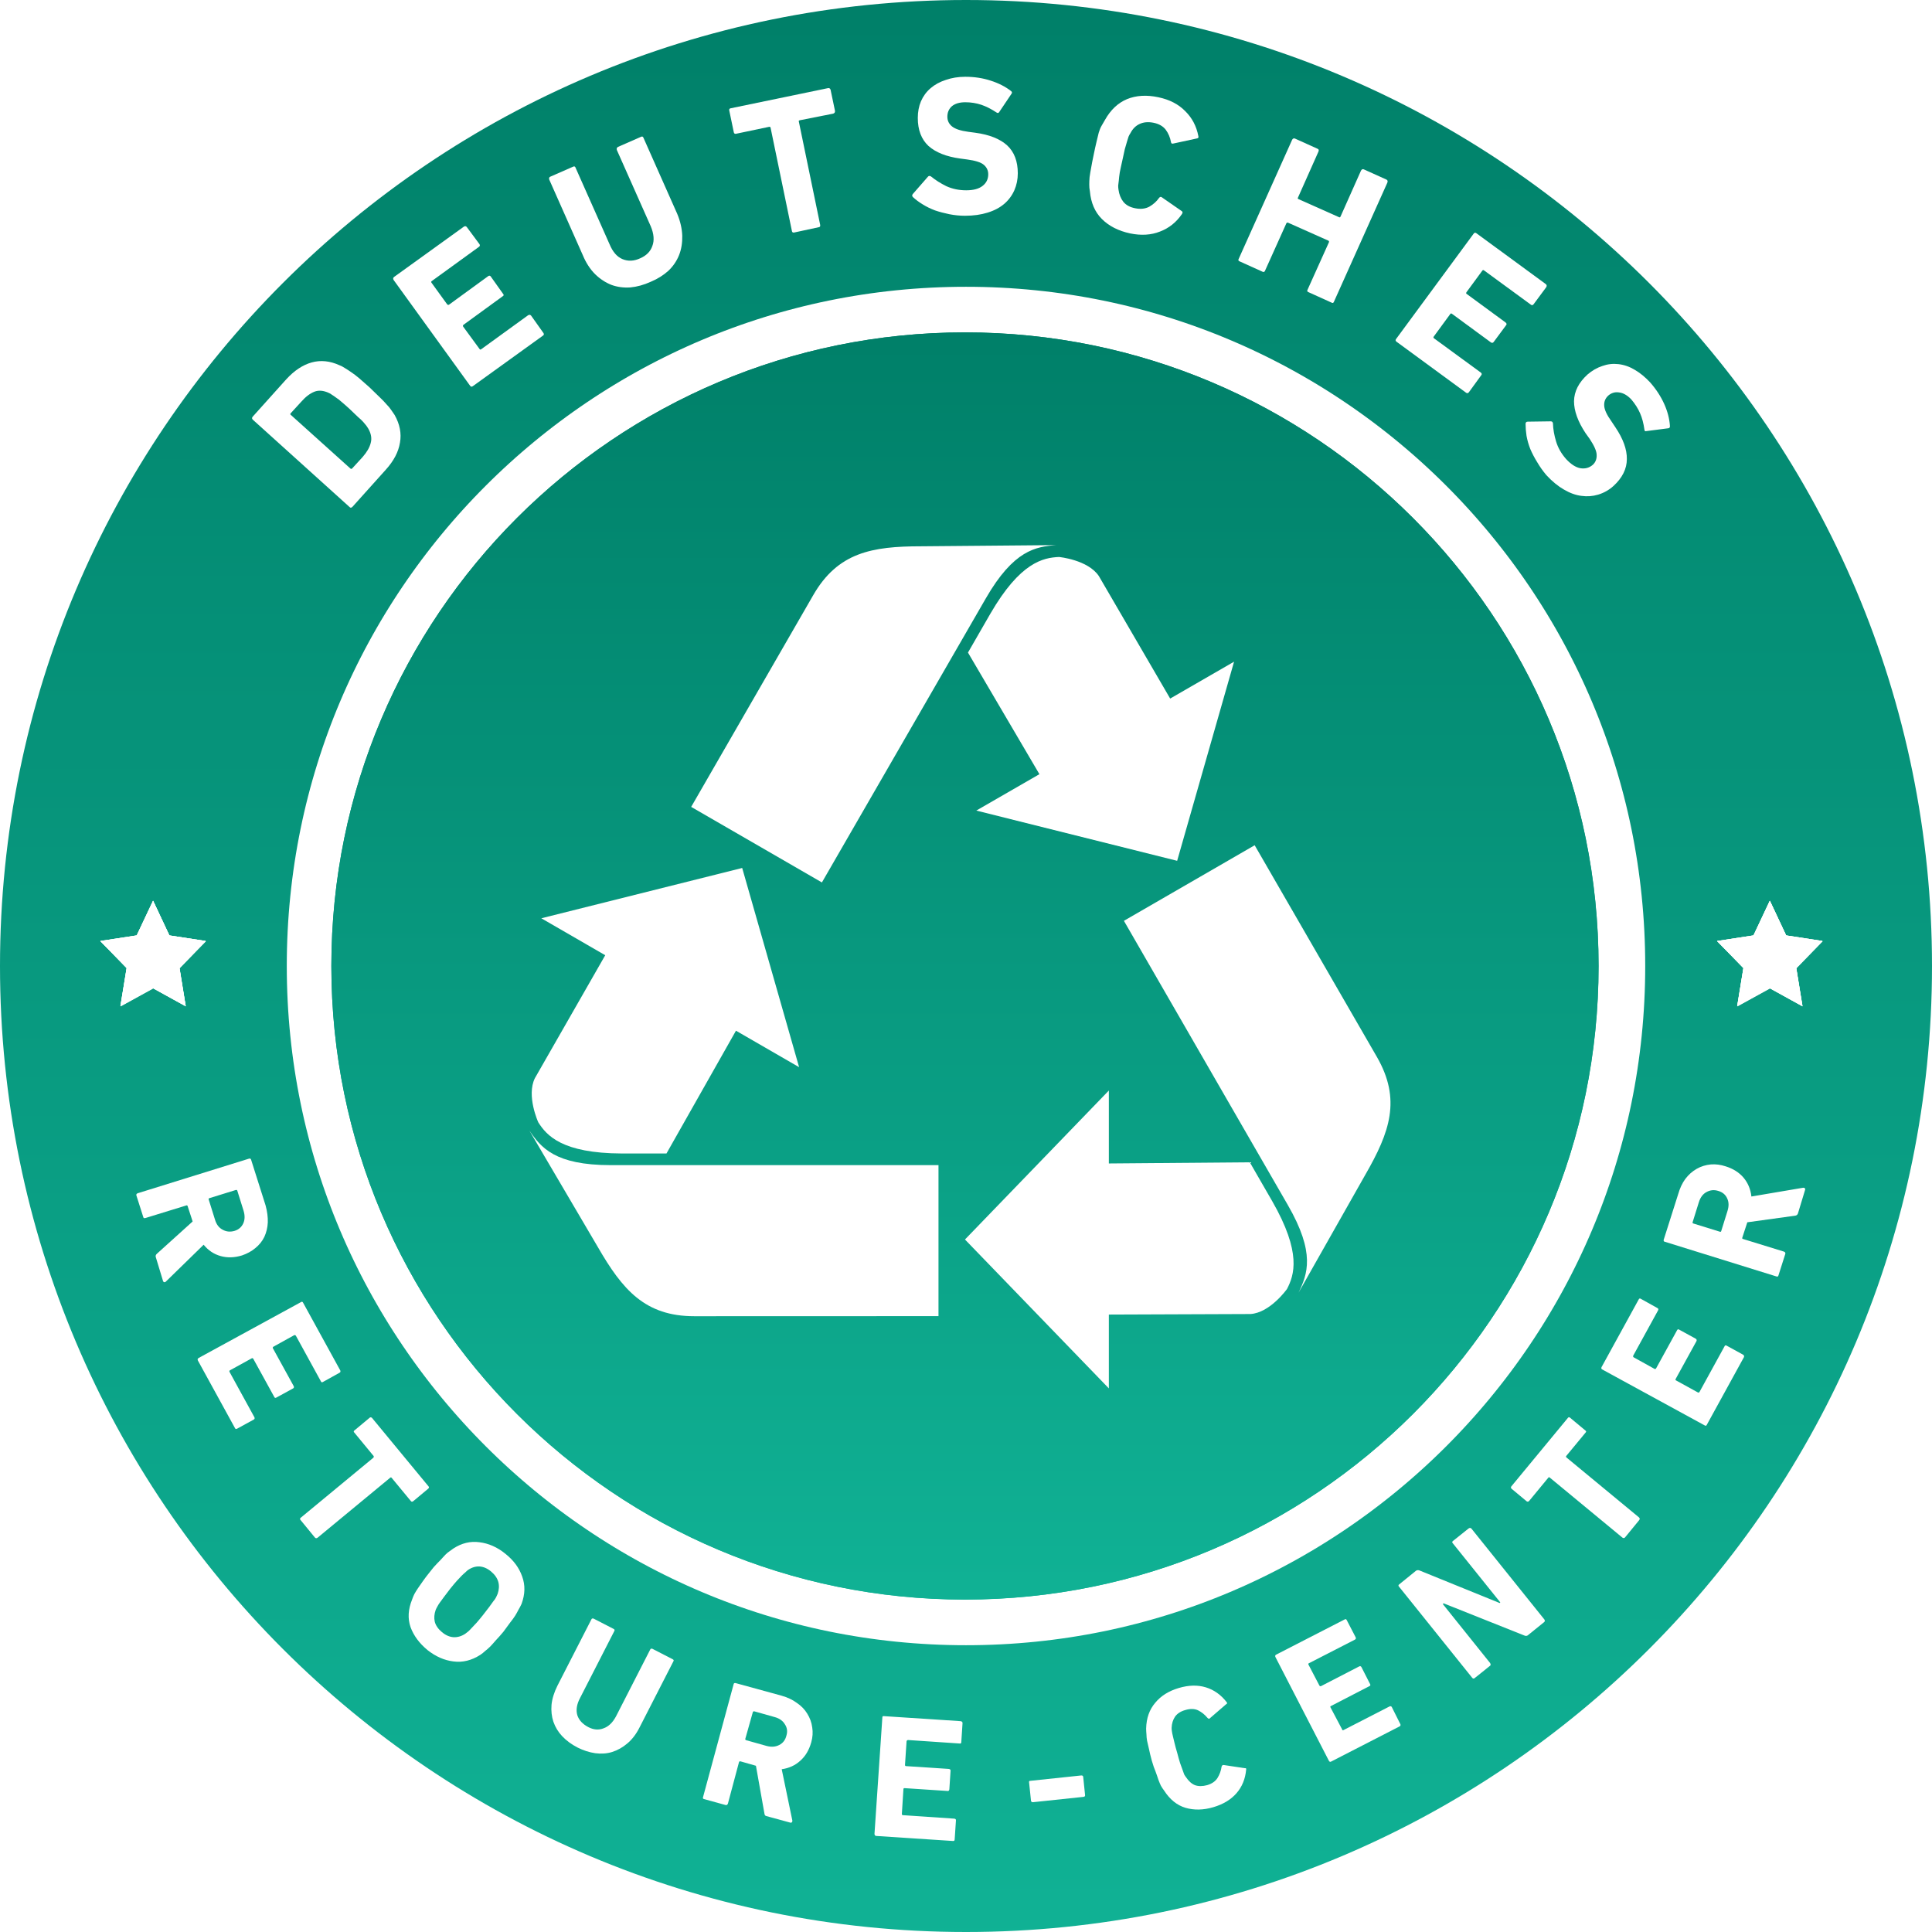 <svg version="1.0" preserveAspectRatio="xMidYMid meet" height="128" viewBox="0 0 96 96" zoomAndPan="magnify" width="128" xmlns:xlink="http://www.w3.org/1999/xlink" xmlns="http://www.w3.org/2000/svg"><defs><g></g><clipPath id="ea71b446aa"><path clip-rule="nonzero" d="M 48 0 C 21.492 0 0 21.492 0 48 C 0 74.508 21.492 96 48 96 C 74.508 96 96 74.508 96 48 C 96 21.492 74.508 0 48 0 Z M 48 0"></path></clipPath><linearGradient id="0f4cb7026a" y2="64" gradientUnits="userSpaceOnUse" x2="32" y1="-0" gradientTransform="matrix(2, 0, 0, 2, 0, -0)" x1="32"><stop offset="0" stop-color="rgb(0%, 50.2%, 41.199%)" stop-opacity="1"></stop><stop offset="0.016" stop-color="rgb(0.049%, 50.352%, 41.333%)" stop-opacity="1"></stop><stop offset="0.031" stop-color="rgb(0.146%, 50.658%, 41.602%)" stop-opacity="1"></stop><stop offset="0.047" stop-color="rgb(0.246%, 50.964%, 41.872%)" stop-opacity="1"></stop><stop offset="0.062" stop-color="rgb(0.343%, 51.271%, 42.14%)" stop-opacity="1"></stop><stop offset="0.078" stop-color="rgb(0.443%, 51.576%, 42.409%)" stop-opacity="1"></stop><stop offset="0.094" stop-color="rgb(0.54%, 51.883%, 42.677%)" stop-opacity="1"></stop><stop offset="0.109" stop-color="rgb(0.639%, 52.19%, 42.946%)" stop-opacity="1"></stop><stop offset="0.125" stop-color="rgb(0.737%, 52.495%, 43.214%)" stop-opacity="1"></stop><stop offset="0.141" stop-color="rgb(0.836%, 52.802%, 43.483%)" stop-opacity="1"></stop><stop offset="0.156" stop-color="rgb(0.934%, 53.108%, 43.752%)" stop-opacity="1"></stop><stop offset="0.172" stop-color="rgb(1.033%, 53.415%, 44.022%)" stop-opacity="1"></stop><stop offset="0.188" stop-color="rgb(1.131%, 53.72%, 44.29%)" stop-opacity="1"></stop><stop offset="0.203" stop-color="rgb(1.23%, 54.027%, 44.559%)" stop-opacity="1"></stop><stop offset="0.219" stop-color="rgb(1.328%, 54.333%, 44.827%)" stop-opacity="1"></stop><stop offset="0.234" stop-color="rgb(1.427%, 54.639%, 45.096%)" stop-opacity="1"></stop><stop offset="0.25" stop-color="rgb(1.524%, 54.945%, 45.364%)" stop-opacity="1"></stop><stop offset="0.266" stop-color="rgb(1.624%, 55.252%, 45.633%)" stop-opacity="1"></stop><stop offset="0.281" stop-color="rgb(1.721%, 55.559%, 45.903%)" stop-opacity="1"></stop><stop offset="0.297" stop-color="rgb(1.82%, 55.864%, 46.172%)" stop-opacity="1"></stop><stop offset="0.312" stop-color="rgb(1.918%, 56.171%, 46.44%)" stop-opacity="1"></stop><stop offset="0.328" stop-color="rgb(2.017%, 56.477%, 46.709%)" stop-opacity="1"></stop><stop offset="0.344" stop-color="rgb(2.115%, 56.783%, 46.977%)" stop-opacity="1"></stop><stop offset="0.359" stop-color="rgb(2.214%, 57.089%, 47.246%)" stop-opacity="1"></stop><stop offset="0.375" stop-color="rgb(2.312%, 57.396%, 47.514%)" stop-opacity="1"></stop><stop offset="0.391" stop-color="rgb(2.411%, 57.701%, 47.783%)" stop-opacity="1"></stop><stop offset="0.406" stop-color="rgb(2.509%, 58.008%, 48.053%)" stop-opacity="1"></stop><stop offset="0.422" stop-color="rgb(2.608%, 58.315%, 48.322%)" stop-opacity="1"></stop><stop offset="0.438" stop-color="rgb(2.705%, 58.621%, 48.59%)" stop-opacity="1"></stop><stop offset="0.453" stop-color="rgb(2.805%, 58.926%, 48.859%)" stop-opacity="1"></stop><stop offset="0.469" stop-color="rgb(2.902%, 59.233%, 49.127%)" stop-opacity="1"></stop><stop offset="0.484" stop-color="rgb(3.001%, 59.54%, 49.396%)" stop-opacity="1"></stop><stop offset="0.5" stop-color="rgb(3.099%, 59.845%, 49.664%)" stop-opacity="1"></stop><stop offset="0.516" stop-color="rgb(3.198%, 60.152%, 49.933%)" stop-opacity="1"></stop><stop offset="0.531" stop-color="rgb(3.296%, 60.458%, 50.203%)" stop-opacity="1"></stop><stop offset="0.547" stop-color="rgb(3.395%, 60.765%, 50.471%)" stop-opacity="1"></stop><stop offset="0.562" stop-color="rgb(3.493%, 61.07%, 50.74%)" stop-opacity="1"></stop><stop offset="0.578" stop-color="rgb(3.592%, 61.377%, 51.009%)" stop-opacity="1"></stop><stop offset="0.594" stop-color="rgb(3.69%, 61.684%, 51.277%)" stop-opacity="1"></stop><stop offset="0.609" stop-color="rgb(3.789%, 61.989%, 51.546%)" stop-opacity="1"></stop><stop offset="0.625" stop-color="rgb(3.886%, 62.296%, 51.814%)" stop-opacity="1"></stop><stop offset="0.641" stop-color="rgb(3.986%, 62.602%, 52.083%)" stop-opacity="1"></stop><stop offset="0.656" stop-color="rgb(4.083%, 62.907%, 52.353%)" stop-opacity="1"></stop><stop offset="0.672" stop-color="rgb(4.182%, 63.214%, 52.621%)" stop-opacity="1"></stop><stop offset="0.688" stop-color="rgb(4.282%, 63.521%, 52.89%)" stop-opacity="1"></stop><stop offset="0.703" stop-color="rgb(4.379%, 63.828%, 53.159%)" stop-opacity="1"></stop><stop offset="0.719" stop-color="rgb(4.478%, 64.133%, 53.427%)" stop-opacity="1"></stop><stop offset="0.734" stop-color="rgb(4.576%, 64.439%, 53.696%)" stop-opacity="1"></stop><stop offset="0.75" stop-color="rgb(4.675%, 64.746%, 53.964%)" stop-opacity="1"></stop><stop offset="0.766" stop-color="rgb(4.773%, 65.051%, 54.233%)" stop-opacity="1"></stop><stop offset="0.781" stop-color="rgb(4.872%, 65.358%, 54.503%)" stop-opacity="1"></stop><stop offset="0.797" stop-color="rgb(4.97%, 65.665%, 54.771%)" stop-opacity="1"></stop><stop offset="0.812" stop-color="rgb(5.069%, 65.97%, 55.04%)" stop-opacity="1"></stop><stop offset="0.828" stop-color="rgb(5.167%, 66.277%, 55.309%)" stop-opacity="1"></stop><stop offset="0.844" stop-color="rgb(5.266%, 66.583%, 55.577%)" stop-opacity="1"></stop><stop offset="0.859" stop-color="rgb(5.363%, 66.89%, 55.846%)" stop-opacity="1"></stop><stop offset="0.875" stop-color="rgb(5.463%, 67.195%, 56.114%)" stop-opacity="1"></stop><stop offset="0.891" stop-color="rgb(5.56%, 67.502%, 56.383%)" stop-opacity="1"></stop><stop offset="0.906" stop-color="rgb(5.659%, 67.809%, 56.653%)" stop-opacity="1"></stop><stop offset="0.922" stop-color="rgb(5.757%, 68.114%, 56.921%)" stop-opacity="1"></stop><stop offset="0.938" stop-color="rgb(5.856%, 68.42%, 57.19%)" stop-opacity="1"></stop><stop offset="0.953" stop-color="rgb(5.954%, 68.727%, 57.458%)" stop-opacity="1"></stop><stop offset="0.969" stop-color="rgb(6.053%, 69.034%, 57.727%)" stop-opacity="1"></stop><stop offset="0.984" stop-color="rgb(6.151%, 69.339%, 57.996%)" stop-opacity="1"></stop><stop offset="1" stop-color="rgb(6.25%, 69.646%, 58.264%)" stop-opacity="1"></stop></linearGradient><clipPath id="79507d4ed1"><path clip-rule="nonzero" d="M 16.465 16.516 L 79.434 16.516 L 79.434 79.484 L 16.465 79.484 Z M 16.465 16.516"></path></clipPath><clipPath id="4a9df7c402"><path clip-rule="nonzero" d="M 47.949 16.516 C 30.562 16.516 16.465 30.613 16.465 48 C 16.465 65.387 30.562 79.484 47.949 79.484 C 65.336 79.484 79.434 65.387 79.434 48 C 79.434 30.613 65.336 16.516 47.949 16.516 Z M 47.949 16.516"></path></clipPath><linearGradient id="ca6c2a4822" y2="256" gradientUnits="userSpaceOnUse" x2="128" y1="-0" gradientTransform="matrix(0.246, 0, 0, 0.246, 16.466, 16.517)" x1="128"><stop offset="0" stop-color="rgb(0%, 50.2%, 41.199%)" stop-opacity="1"></stop><stop offset="0.016" stop-color="rgb(0.049%, 50.352%, 41.333%)" stop-opacity="1"></stop><stop offset="0.031" stop-color="rgb(0.146%, 50.658%, 41.602%)" stop-opacity="1"></stop><stop offset="0.047" stop-color="rgb(0.246%, 50.964%, 41.872%)" stop-opacity="1"></stop><stop offset="0.062" stop-color="rgb(0.343%, 51.271%, 42.14%)" stop-opacity="1"></stop><stop offset="0.078" stop-color="rgb(0.443%, 51.576%, 42.409%)" stop-opacity="1"></stop><stop offset="0.094" stop-color="rgb(0.54%, 51.883%, 42.677%)" stop-opacity="1"></stop><stop offset="0.109" stop-color="rgb(0.639%, 52.19%, 42.946%)" stop-opacity="1"></stop><stop offset="0.125" stop-color="rgb(0.737%, 52.495%, 43.214%)" stop-opacity="1"></stop><stop offset="0.141" stop-color="rgb(0.836%, 52.802%, 43.483%)" stop-opacity="1"></stop><stop offset="0.156" stop-color="rgb(0.934%, 53.108%, 43.752%)" stop-opacity="1"></stop><stop offset="0.172" stop-color="rgb(1.033%, 53.415%, 44.022%)" stop-opacity="1"></stop><stop offset="0.188" stop-color="rgb(1.131%, 53.72%, 44.29%)" stop-opacity="1"></stop><stop offset="0.203" stop-color="rgb(1.23%, 54.027%, 44.559%)" stop-opacity="1"></stop><stop offset="0.219" stop-color="rgb(1.328%, 54.333%, 44.827%)" stop-opacity="1"></stop><stop offset="0.234" stop-color="rgb(1.427%, 54.639%, 45.096%)" stop-opacity="1"></stop><stop offset="0.25" stop-color="rgb(1.524%, 54.945%, 45.364%)" stop-opacity="1"></stop><stop offset="0.266" stop-color="rgb(1.624%, 55.252%, 45.633%)" stop-opacity="1"></stop><stop offset="0.281" stop-color="rgb(1.721%, 55.559%, 45.903%)" stop-opacity="1"></stop><stop offset="0.297" stop-color="rgb(1.82%, 55.864%, 46.172%)" stop-opacity="1"></stop><stop offset="0.312" stop-color="rgb(1.918%, 56.171%, 46.44%)" stop-opacity="1"></stop><stop offset="0.328" stop-color="rgb(2.017%, 56.477%, 46.709%)" stop-opacity="1"></stop><stop offset="0.344" stop-color="rgb(2.115%, 56.783%, 46.977%)" stop-opacity="1"></stop><stop offset="0.359" stop-color="rgb(2.214%, 57.089%, 47.246%)" stop-opacity="1"></stop><stop offset="0.375" stop-color="rgb(2.312%, 57.396%, 47.514%)" stop-opacity="1"></stop><stop offset="0.391" stop-color="rgb(2.411%, 57.701%, 47.783%)" stop-opacity="1"></stop><stop offset="0.406" stop-color="rgb(2.509%, 58.008%, 48.053%)" stop-opacity="1"></stop><stop offset="0.422" stop-color="rgb(2.608%, 58.315%, 48.322%)" stop-opacity="1"></stop><stop offset="0.438" stop-color="rgb(2.705%, 58.621%, 48.59%)" stop-opacity="1"></stop><stop offset="0.453" stop-color="rgb(2.805%, 58.926%, 48.859%)" stop-opacity="1"></stop><stop offset="0.469" stop-color="rgb(2.902%, 59.233%, 49.127%)" stop-opacity="1"></stop><stop offset="0.484" stop-color="rgb(3.001%, 59.54%, 49.396%)" stop-opacity="1"></stop><stop offset="0.5" stop-color="rgb(3.099%, 59.845%, 49.664%)" stop-opacity="1"></stop><stop offset="0.516" stop-color="rgb(3.198%, 60.152%, 49.933%)" stop-opacity="1"></stop><stop offset="0.531" stop-color="rgb(3.296%, 60.458%, 50.203%)" stop-opacity="1"></stop><stop offset="0.547" stop-color="rgb(3.395%, 60.765%, 50.471%)" stop-opacity="1"></stop><stop offset="0.562" stop-color="rgb(3.493%, 61.07%, 50.74%)" stop-opacity="1"></stop><stop offset="0.578" stop-color="rgb(3.592%, 61.377%, 51.009%)" stop-opacity="1"></stop><stop offset="0.594" stop-color="rgb(3.69%, 61.684%, 51.277%)" stop-opacity="1"></stop><stop offset="0.609" stop-color="rgb(3.789%, 61.989%, 51.546%)" stop-opacity="1"></stop><stop offset="0.625" stop-color="rgb(3.886%, 62.296%, 51.814%)" stop-opacity="1"></stop><stop offset="0.641" stop-color="rgb(3.986%, 62.602%, 52.083%)" stop-opacity="1"></stop><stop offset="0.656" stop-color="rgb(4.083%, 62.907%, 52.353%)" stop-opacity="1"></stop><stop offset="0.672" stop-color="rgb(4.182%, 63.214%, 52.621%)" stop-opacity="1"></stop><stop offset="0.688" stop-color="rgb(4.282%, 63.521%, 52.89%)" stop-opacity="1"></stop><stop offset="0.703" stop-color="rgb(4.379%, 63.828%, 53.159%)" stop-opacity="1"></stop><stop offset="0.719" stop-color="rgb(4.478%, 64.133%, 53.427%)" stop-opacity="1"></stop><stop offset="0.734" stop-color="rgb(4.576%, 64.439%, 53.696%)" stop-opacity="1"></stop><stop offset="0.75" stop-color="rgb(4.675%, 64.746%, 53.964%)" stop-opacity="1"></stop><stop offset="0.766" stop-color="rgb(4.773%, 65.051%, 54.233%)" stop-opacity="1"></stop><stop offset="0.781" stop-color="rgb(4.872%, 65.358%, 54.503%)" stop-opacity="1"></stop><stop offset="0.797" stop-color="rgb(4.97%, 65.665%, 54.771%)" stop-opacity="1"></stop><stop offset="0.812" stop-color="rgb(5.069%, 65.97%, 55.04%)" stop-opacity="1"></stop><stop offset="0.828" stop-color="rgb(5.167%, 66.277%, 55.309%)" stop-opacity="1"></stop><stop offset="0.844" stop-color="rgb(5.266%, 66.583%, 55.577%)" stop-opacity="1"></stop><stop offset="0.859" stop-color="rgb(5.363%, 66.89%, 55.846%)" stop-opacity="1"></stop><stop offset="0.875" stop-color="rgb(5.463%, 67.195%, 56.114%)" stop-opacity="1"></stop><stop offset="0.891" stop-color="rgb(5.56%, 67.502%, 56.383%)" stop-opacity="1"></stop><stop offset="0.906" stop-color="rgb(5.659%, 67.809%, 56.653%)" stop-opacity="1"></stop><stop offset="0.922" stop-color="rgb(5.757%, 68.114%, 56.921%)" stop-opacity="1"></stop><stop offset="0.938" stop-color="rgb(5.856%, 68.42%, 57.19%)" stop-opacity="1"></stop><stop offset="0.953" stop-color="rgb(5.954%, 68.727%, 57.458%)" stop-opacity="1"></stop><stop offset="0.969" stop-color="rgb(6.053%, 69.034%, 57.727%)" stop-opacity="1"></stop><stop offset="0.984" stop-color="rgb(6.151%, 69.339%, 57.996%)" stop-opacity="1"></stop><stop offset="1" stop-color="rgb(6.25%, 69.646%, 58.264%)" stop-opacity="1"></stop></linearGradient><clipPath id="78a32e5128"><path clip-rule="nonzero" d="M 16.465 16.516 L 79.43 16.516 L 79.43 79.48 L 16.465 79.48 Z M 16.465 16.516"></path></clipPath><clipPath id="4c4f56694f"><path clip-rule="nonzero" d="M 47.949 16.516 C 30.562 16.516 16.465 30.613 16.465 48 C 16.465 65.387 30.562 79.48 47.949 79.48 C 65.336 79.48 79.43 65.387 79.43 48 C 79.43 30.613 65.336 16.516 47.949 16.516 Z M 47.949 16.516"></path></clipPath><linearGradient id="b90fb9fc29" y2="64" gradientUnits="userSpaceOnUse" x2="32" y1="-0" gradientTransform="matrix(1.312, 0, 0, 1.312, 0, 0)" x1="32"><stop offset="0" stop-color="rgb(0%, 50.2%, 41.199%)" stop-opacity="1"></stop><stop offset="0.016" stop-color="rgb(0.049%, 50.352%, 41.333%)" stop-opacity="1"></stop><stop offset="0.031" stop-color="rgb(0.146%, 50.658%, 41.602%)" stop-opacity="1"></stop><stop offset="0.047" stop-color="rgb(0.246%, 50.964%, 41.872%)" stop-opacity="1"></stop><stop offset="0.062" stop-color="rgb(0.343%, 51.271%, 42.14%)" stop-opacity="1"></stop><stop offset="0.078" stop-color="rgb(0.443%, 51.576%, 42.409%)" stop-opacity="1"></stop><stop offset="0.094" stop-color="rgb(0.54%, 51.883%, 42.677%)" stop-opacity="1"></stop><stop offset="0.109" stop-color="rgb(0.639%, 52.19%, 42.946%)" stop-opacity="1"></stop><stop offset="0.125" stop-color="rgb(0.737%, 52.495%, 43.214%)" stop-opacity="1"></stop><stop offset="0.141" stop-color="rgb(0.836%, 52.802%, 43.483%)" stop-opacity="1"></stop><stop offset="0.156" stop-color="rgb(0.934%, 53.108%, 43.752%)" stop-opacity="1"></stop><stop offset="0.172" stop-color="rgb(1.033%, 53.415%, 44.022%)" stop-opacity="1"></stop><stop offset="0.188" stop-color="rgb(1.131%, 53.72%, 44.29%)" stop-opacity="1"></stop><stop offset="0.203" stop-color="rgb(1.23%, 54.027%, 44.559%)" stop-opacity="1"></stop><stop offset="0.219" stop-color="rgb(1.328%, 54.333%, 44.827%)" stop-opacity="1"></stop><stop offset="0.234" stop-color="rgb(1.427%, 54.639%, 45.096%)" stop-opacity="1"></stop><stop offset="0.25" stop-color="rgb(1.524%, 54.945%, 45.364%)" stop-opacity="1"></stop><stop offset="0.266" stop-color="rgb(1.624%, 55.252%, 45.633%)" stop-opacity="1"></stop><stop offset="0.281" stop-color="rgb(1.721%, 55.559%, 45.903%)" stop-opacity="1"></stop><stop offset="0.297" stop-color="rgb(1.82%, 55.864%, 46.172%)" stop-opacity="1"></stop><stop offset="0.312" stop-color="rgb(1.918%, 56.171%, 46.44%)" stop-opacity="1"></stop><stop offset="0.328" stop-color="rgb(2.017%, 56.477%, 46.709%)" stop-opacity="1"></stop><stop offset="0.344" stop-color="rgb(2.115%, 56.783%, 46.977%)" stop-opacity="1"></stop><stop offset="0.359" stop-color="rgb(2.214%, 57.089%, 47.246%)" stop-opacity="1"></stop><stop offset="0.375" stop-color="rgb(2.312%, 57.396%, 47.514%)" stop-opacity="1"></stop><stop offset="0.391" stop-color="rgb(2.411%, 57.701%, 47.783%)" stop-opacity="1"></stop><stop offset="0.406" stop-color="rgb(2.509%, 58.008%, 48.053%)" stop-opacity="1"></stop><stop offset="0.422" stop-color="rgb(2.608%, 58.315%, 48.322%)" stop-opacity="1"></stop><stop offset="0.438" stop-color="rgb(2.705%, 58.621%, 48.59%)" stop-opacity="1"></stop><stop offset="0.453" stop-color="rgb(2.805%, 58.926%, 48.859%)" stop-opacity="1"></stop><stop offset="0.469" stop-color="rgb(2.902%, 59.233%, 49.127%)" stop-opacity="1"></stop><stop offset="0.484" stop-color="rgb(3.001%, 59.54%, 49.396%)" stop-opacity="1"></stop><stop offset="0.5" stop-color="rgb(3.099%, 59.845%, 49.664%)" stop-opacity="1"></stop><stop offset="0.516" stop-color="rgb(3.198%, 60.152%, 49.933%)" stop-opacity="1"></stop><stop offset="0.531" stop-color="rgb(3.296%, 60.458%, 50.203%)" stop-opacity="1"></stop><stop offset="0.547" stop-color="rgb(3.395%, 60.765%, 50.471%)" stop-opacity="1"></stop><stop offset="0.562" stop-color="rgb(3.493%, 61.07%, 50.74%)" stop-opacity="1"></stop><stop offset="0.578" stop-color="rgb(3.592%, 61.377%, 51.009%)" stop-opacity="1"></stop><stop offset="0.594" stop-color="rgb(3.69%, 61.684%, 51.277%)" stop-opacity="1"></stop><stop offset="0.609" stop-color="rgb(3.789%, 61.989%, 51.546%)" stop-opacity="1"></stop><stop offset="0.625" stop-color="rgb(3.886%, 62.296%, 51.814%)" stop-opacity="1"></stop><stop offset="0.641" stop-color="rgb(3.986%, 62.602%, 52.083%)" stop-opacity="1"></stop><stop offset="0.656" stop-color="rgb(4.083%, 62.907%, 52.353%)" stop-opacity="1"></stop><stop offset="0.672" stop-color="rgb(4.182%, 63.214%, 52.621%)" stop-opacity="1"></stop><stop offset="0.688" stop-color="rgb(4.282%, 63.521%, 52.89%)" stop-opacity="1"></stop><stop offset="0.703" stop-color="rgb(4.379%, 63.828%, 53.159%)" stop-opacity="1"></stop><stop offset="0.719" stop-color="rgb(4.478%, 64.133%, 53.427%)" stop-opacity="1"></stop><stop offset="0.734" stop-color="rgb(4.576%, 64.439%, 53.696%)" stop-opacity="1"></stop><stop offset="0.75" stop-color="rgb(4.675%, 64.746%, 53.964%)" stop-opacity="1"></stop><stop offset="0.766" stop-color="rgb(4.773%, 65.051%, 54.233%)" stop-opacity="1"></stop><stop offset="0.781" stop-color="rgb(4.872%, 65.358%, 54.503%)" stop-opacity="1"></stop><stop offset="0.797" stop-color="rgb(4.97%, 65.665%, 54.771%)" stop-opacity="1"></stop><stop offset="0.812" stop-color="rgb(5.069%, 65.97%, 55.04%)" stop-opacity="1"></stop><stop offset="0.828" stop-color="rgb(5.167%, 66.277%, 55.309%)" stop-opacity="1"></stop><stop offset="0.844" stop-color="rgb(5.266%, 66.583%, 55.577%)" stop-opacity="1"></stop><stop offset="0.859" stop-color="rgb(5.363%, 66.89%, 55.846%)" stop-opacity="1"></stop><stop offset="0.875" stop-color="rgb(5.463%, 67.195%, 56.114%)" stop-opacity="1"></stop><stop offset="0.891" stop-color="rgb(5.56%, 67.502%, 56.383%)" stop-opacity="1"></stop><stop offset="0.906" stop-color="rgb(5.659%, 67.809%, 56.653%)" stop-opacity="1"></stop><stop offset="0.922" stop-color="rgb(5.757%, 68.114%, 56.921%)" stop-opacity="1"></stop><stop offset="0.938" stop-color="rgb(5.856%, 68.42%, 57.19%)" stop-opacity="1"></stop><stop offset="0.953" stop-color="rgb(5.954%, 68.727%, 57.458%)" stop-opacity="1"></stop><stop offset="0.969" stop-color="rgb(6.053%, 69.034%, 57.727%)" stop-opacity="1"></stop><stop offset="0.984" stop-color="rgb(6.151%, 69.339%, 57.996%)" stop-opacity="1"></stop><stop offset="1" stop-color="rgb(6.25%, 69.646%, 58.264%)" stop-opacity="1"></stop></linearGradient><clipPath id="cfba2a6762"><path clip-rule="nonzero" d="M 4.984 44.758 L 10.234 44.758 L 10.234 50.008 L 4.984 50.008 Z M 4.984 44.758"></path></clipPath><clipPath id="ff3ecf112b"><path clip-rule="nonzero" d="M 4.984 44.758 L 10.234 44.758 L 10.234 50 L 4.984 50 Z M 4.984 44.758"></path></clipPath><clipPath id="42a3dd1f1e"><path clip-rule="nonzero" d="M 85.32 44.758 L 90.57 44.758 L 90.57 50.008 L 85.32 50.008 Z M 85.32 44.758"></path></clipPath><clipPath id="fd2f432f79"><path clip-rule="nonzero" d="M 85.32 44.758 L 90.57 44.758 L 90.57 50 L 85.32 50 Z M 85.32 44.758"></path></clipPath><clipPath id="5f100480af"><path clip-rule="nonzero" d="M 55 42 L 69.648 42 L 69.648 65 L 55 65 Z M 55 42"></path></clipPath><clipPath id="424895bbc9"><path clip-rule="nonzero" d="M 48 27.035 L 62 27.035 L 62 43 L 48 43 Z M 48 27.035"></path></clipPath><clipPath id="c87b55a611"><path clip-rule="nonzero" d="M 34 27.035 L 53 27.035 L 53 44 L 34 44 Z M 34 27.035"></path></clipPath><clipPath id="3809f41e49"><path clip-rule="nonzero" d="M 26.148 43 L 40 43 L 40 58 L 26.148 58 Z M 26.148 43"></path></clipPath><clipPath id="177d3f9d23"><path clip-rule="nonzero" d="M 26.148 56 L 47 56 L 47 66 L 26.148 66 Z M 26.148 56"></path></clipPath></defs><rect fill-opacity="1" height="115.2" y="-9.6" fill="#ffffff" width="115.2" x="-9.6"></rect><rect fill-opacity="1" height="115.2" y="-9.6" fill="#ffffff" width="115.2" x="-9.6"></rect><g clip-path="url(#ea71b446aa)"><path stroke-miterlimit="4" stroke-width="38" stroke="url(#0f4cb7026a)" d="M 64 -0 C 28.656 -0 -0 28.656 -0 64 C -0 99.344 28.656 128 64 128 C 99.344 128 128 99.344 128 64 C 128 28.656 99.344 -0 64 -0 Z M 64 -0" stroke-linejoin="miter" fill="none" transform="matrix(0.75, 0, 0, 0.75, 0, 0)" stroke-linecap="butt"></path></g><g clip-path="url(#79507d4ed1)"><g clip-path="url(#4a9df7c402)"><path fill-rule="nonzero" d="M 16.465 16.516 L 16.465 79.484 L 79.434 79.484 L 79.434 16.516 Z M 16.465 16.516" fill="url(#ca6c2a4822)"></path></g></g><g clip-path="url(#78a32e5128)"><g clip-path="url(#4c4f56694f)"><path stroke-miterlimit="4" stroke-width="74" stroke="url(#b90fb9fc29)" d="M 41.977 -0.001 C 18.795 -0.001 -0.002 18.796 -0.002 41.978 C -0.002 65.16 18.795 83.952 41.977 83.952 C 65.159 83.952 83.951 65.16 83.951 41.978 C 83.951 18.796 65.159 -0.001 41.977 -0.001 Z M 41.977 -0.001" stroke-linejoin="miter" fill="none" transform="matrix(0.75, 0, 0, 0.75, 16.466, 16.517)" stroke-linecap="butt"></path></g></g><g clip-path="url(#cfba2a6762)"><path fill-rule="nonzero" fill-opacity="1" d="M 7.617 44.777 L 8.426 46.5 L 10.234 46.773 L 8.926 48.117 L 9.234 50.008 L 7.617 49.117 L 5.996 50.008 L 6.305 48.117 L 4.996 46.773 L 6.805 46.5 Z M 7.617 44.777" fill="#ffffff"></path></g><g clip-path="url(#ff3ecf112b)"><path fill-rule="nonzero" fill-opacity="1" d="M 7.605 44.758 L 8.414 46.48 L 10.223 46.758 L 8.914 48.098 L 9.223 49.992 L 7.605 49.098 L 5.984 49.992 L 6.293 48.098 L 4.984 46.758 L 6.793 46.48 Z M 7.605 44.758" fill="#ffffff"></path><path fill-rule="nonzero" fill-opacity="1" d="M 7.605 44.758 L 8.414 46.48 L 10.223 46.758 L 8.914 48.098 L 9.223 49.992 L 7.605 49.098 L 5.984 49.992 L 6.293 48.098 L 4.984 46.758 L 6.793 46.48 Z M 7.605 44.758" fill="#ffffff"></path><path fill-rule="nonzero" fill-opacity="1" d="M 7.605 44.758 L 8.414 46.48 L 10.223 46.758 L 8.914 48.098 L 9.223 49.992 L 7.605 49.098 L 5.984 49.992 L 6.293 48.098 L 4.984 46.758 L 6.793 46.48 Z M 7.605 44.758" fill="#ffffff"></path></g><g clip-path="url(#42a3dd1f1e)"><path fill-rule="nonzero" fill-opacity="1" d="M 87.953 44.777 L 88.762 46.5 L 90.57 46.773 L 89.262 48.117 L 89.57 50.008 L 87.953 49.117 L 86.332 50.008 L 86.641 48.117 L 85.332 46.773 L 87.145 46.5 Z M 87.953 44.777" fill="#ffffff"></path></g><g clip-path="url(#fd2f432f79)"><path fill-rule="nonzero" fill-opacity="1" d="M 87.941 44.758 L 88.75 46.48 L 90.559 46.758 L 89.25 48.098 L 89.559 49.992 L 87.941 49.098 L 86.32 49.992 L 86.629 48.098 L 85.32 46.758 L 87.129 46.48 Z M 87.941 44.758" fill="#ffffff"></path><path fill-rule="nonzero" fill-opacity="1" d="M 87.941 44.758 L 88.75 46.48 L 90.559 46.758 L 89.25 48.098 L 89.559 49.992 L 87.941 49.098 L 86.32 49.992 L 86.629 48.098 L 85.32 46.758 L 87.129 46.48 Z M 87.941 44.758" fill="#ffffff"></path><path fill-rule="nonzero" fill-opacity="1" d="M 87.941 44.758 L 88.75 46.48 L 90.559 46.758 L 89.25 48.098 L 89.559 49.992 L 87.941 49.098 L 86.32 49.992 L 86.629 48.098 L 85.32 46.758 L 87.129 46.48 Z M 87.941 44.758" fill="#ffffff"></path></g><path fill-rule="nonzero" fill-opacity="1" d="M 63.215 59.684 C 63.16 59.59 62.734 58.848 62.102 57.754 L 55.098 57.812 L 55.098 54.188 L 47.949 61.59 L 55.098 68.988 L 55.098 65.32 L 62.137 65.293 C 63.113 65.23 63.949 64.051 63.949 64.051 C 64.309 63.359 64.691 62.258 63.215 59.684 Z M 63.215 59.684" fill="#ffffff"></path><g clip-path="url(#5f100480af)"><path fill-rule="nonzero" fill-opacity="1" d="M 55.848 45.758 C 55.848 45.758 63.746 59.449 63.988 59.871 C 65.375 62.273 64.969 63.305 64.523 64.234 L 67.84 58.375 C 69.062 56.254 69.637 54.633 68.414 52.512 L 62.344 42 L 55.848 45.754 Z M 55.848 45.758" fill="#ffffff"></path></g><g clip-path="url(#424895bbc9)"><path fill-rule="nonzero" fill-opacity="1" d="M 49.207 30.5 C 49.152 30.594 48.727 31.332 48.098 32.426 L 51.648 38.469 L 48.512 40.277 L 58.492 42.773 L 61.32 32.879 L 58.145 34.711 L 54.602 28.625 C 54.059 27.812 52.621 27.676 52.621 27.676 C 51.84 27.711 50.695 27.93 49.207 30.5 Z M 49.207 30.5" fill="#ffffff"></path></g><g clip-path="url(#c87b55a611)"><path fill-rule="nonzero" fill-opacity="1" d="M 40.84 43.848 C 40.84 43.848 48.742 30.152 48.984 29.734 C 50.371 27.328 51.469 27.164 52.492 27.086 L 45.77 27.145 C 43.32 27.145 41.629 27.453 40.406 29.578 L 34.344 40.094 Z M 40.84 43.848" fill="#ffffff"></path></g><g clip-path="url(#3809f41e49)"><path fill-rule="nonzero" fill-opacity="1" d="M 30.895 57.316 C 31 57.316 31.855 57.316 33.117 57.316 L 36.57 51.215 L 39.707 53.027 L 36.879 43.129 L 26.898 45.629 L 30.074 47.465 L 26.578 53.574 C 26.145 54.453 26.746 55.766 26.746 55.766 C 27.164 56.426 27.93 57.305 30.895 57.316 Z M 30.895 57.316" fill="#ffffff"></path></g><g clip-path="url(#177d3f9d23)"><path fill-rule="nonzero" fill-opacity="1" d="M 46.633 57.895 L 30.344 57.895 C 27.57 57.895 26.879 57.02 26.301 56.172 L 29.711 61.973 C 30.934 64.09 32.051 65.402 34.5 65.402 L 46.633 65.398 L 46.633 57.891 Z M 46.633 57.895" fill="#ffffff"></path></g><g fill-opacity="1" fill="#ffffff"><g transform="translate(17.015, 25.729)"><g><path d="M 0.391 -2.453 C 0.422 -2.422 0.453 -2.422 0.484 -2.453 L 1 -3.016 C 1.219 -3.266 1.352 -3.5 1.406 -3.719 C 1.469 -3.945 1.426 -4.188 1.281 -4.438 C 1.258 -4.477 1.227 -4.523 1.188 -4.578 C 1.145 -4.629 1.094 -4.691 1.031 -4.766 C 0.969 -4.836 0.879 -4.922 0.766 -5.016 C 0.66 -5.117 0.523 -5.25 0.359 -5.406 C 0.203 -5.551 0.07 -5.664 -0.031 -5.75 C -0.133 -5.844 -0.227 -5.914 -0.312 -5.969 C -0.395 -6.031 -0.461 -6.078 -0.516 -6.109 C -0.566 -6.148 -0.617 -6.18 -0.672 -6.203 C -0.941 -6.328 -1.18 -6.348 -1.391 -6.266 C -1.609 -6.18 -1.828 -6.016 -2.047 -5.766 L -2.562 -5.203 C -2.594 -5.172 -2.598 -5.145 -2.578 -5.125 Z M -4.453 -4.875 C -4.504 -4.926 -4.504 -4.977 -4.453 -5.031 L -2.797 -6.875 C -2.398 -7.312 -1.977 -7.594 -1.531 -7.719 C -1.082 -7.844 -0.617 -7.797 -0.141 -7.578 C -0.055 -7.547 0.031 -7.5 0.125 -7.438 C 0.219 -7.383 0.32 -7.316 0.438 -7.234 C 0.551 -7.16 0.68 -7.062 0.828 -6.938 C 0.973 -6.812 1.145 -6.66 1.344 -6.484 C 1.551 -6.285 1.723 -6.117 1.859 -5.984 C 1.992 -5.859 2.102 -5.742 2.188 -5.641 C 2.281 -5.547 2.359 -5.453 2.422 -5.359 C 2.484 -5.273 2.539 -5.191 2.594 -5.109 C 2.852 -4.648 2.941 -4.191 2.859 -3.734 C 2.785 -3.273 2.551 -2.828 2.156 -2.391 L 0.5 -0.547 C 0.445 -0.492 0.398 -0.488 0.359 -0.531 Z M -4.453 -4.875"></path></g></g></g><g fill-opacity="1" fill="#ffffff"><g transform="translate(22.907, 19.622)"><g><path d="M -3.344 -5.703 C -3.383 -5.766 -3.379 -5.816 -3.328 -5.859 L 0.141 -8.359 C 0.203 -8.398 0.254 -8.391 0.297 -8.328 L 0.922 -7.484 C 0.953 -7.43 0.938 -7.383 0.875 -7.344 L -1.453 -5.656 C -1.484 -5.633 -1.488 -5.609 -1.469 -5.578 L -0.688 -4.5 C -0.656 -4.469 -0.625 -4.461 -0.594 -4.484 L 1.359 -5.906 C 1.41 -5.938 1.453 -5.926 1.484 -5.875 L 2.094 -5.016 C 2.133 -4.973 2.129 -4.938 2.078 -4.906 L 0.125 -3.484 C 0.094 -3.461 0.086 -3.43 0.109 -3.391 L 0.922 -2.281 C 0.941 -2.25 0.969 -2.242 1 -2.266 L 3.328 -3.953 C 3.391 -3.992 3.441 -3.988 3.484 -3.938 L 4.094 -3.078 C 4.133 -3.023 4.125 -2.977 4.062 -2.938 L 0.594 -0.438 C 0.539 -0.395 0.492 -0.398 0.453 -0.453 Z M -3.344 -5.703"></path></g></g></g><g fill-opacity="1" fill="#ffffff"><g transform="translate(29.385, 15.188)"><g><path d="M 2.953 -1.188 C 2.609 -1.031 2.27 -0.938 1.938 -0.906 C 1.602 -0.883 1.289 -0.926 1 -1.031 C 0.707 -1.145 0.438 -1.32 0.188 -1.562 C -0.062 -1.812 -0.266 -2.125 -0.422 -2.5 L -2.094 -6.266 C -2.113 -6.336 -2.098 -6.383 -2.047 -6.406 L -0.906 -6.906 C -0.844 -6.938 -0.801 -6.914 -0.781 -6.844 L 0.906 -3.047 C 1.062 -2.672 1.273 -2.426 1.547 -2.312 C 1.828 -2.195 2.125 -2.211 2.438 -2.359 C 2.738 -2.492 2.938 -2.695 3.031 -2.969 C 3.133 -3.238 3.109 -3.562 2.953 -3.938 L 1.266 -7.734 C 1.242 -7.805 1.266 -7.859 1.328 -7.891 L 2.469 -8.391 C 2.531 -8.422 2.57 -8.398 2.594 -8.328 L 4.266 -4.562 C 4.422 -4.188 4.504 -3.82 4.516 -3.469 C 4.523 -3.125 4.473 -2.805 4.359 -2.516 C 4.242 -2.223 4.066 -1.961 3.828 -1.734 C 3.586 -1.516 3.297 -1.332 2.953 -1.188 Z M 2.953 -1.188"></path></g></g></g><g fill-opacity="1" fill="#ffffff"><g transform="translate(37.396, 11.976)"><g><path d="M 2.062 -0.422 C 2 -0.41 1.961 -0.438 1.953 -0.5 L 0.891 -5.641 C 0.879 -5.672 0.852 -5.68 0.812 -5.672 L -0.828 -5.328 C -0.891 -5.316 -0.926 -5.348 -0.938 -5.422 L -1.156 -6.469 C -1.176 -6.539 -1.156 -6.582 -1.094 -6.594 L 3.734 -7.594 C 3.805 -7.613 3.852 -7.586 3.875 -7.516 L 4.094 -6.469 C 4.102 -6.395 4.07 -6.348 4 -6.328 L 2.344 -6 C 2.301 -5.988 2.285 -5.969 2.297 -5.938 L 3.359 -0.797 C 3.367 -0.734 3.348 -0.695 3.297 -0.688 Z M 2.062 -0.422"></path></g></g></g><g fill-opacity="1" fill="#ffffff"><g transform="translate(45.058, 10.612)"><g><path d="M 2.891 0.109 C 2.629 0.109 2.367 0.082 2.109 0.031 C 1.859 -0.02 1.625 -0.082 1.406 -0.156 C 1.188 -0.238 0.984 -0.336 0.797 -0.453 C 0.609 -0.566 0.445 -0.688 0.312 -0.812 C 0.258 -0.863 0.254 -0.914 0.297 -0.969 L 1.047 -1.828 C 1.086 -1.879 1.141 -1.883 1.203 -1.844 C 1.422 -1.664 1.676 -1.504 1.969 -1.359 C 2.27 -1.223 2.598 -1.156 2.953 -1.156 C 3.305 -1.156 3.578 -1.227 3.766 -1.375 C 3.953 -1.52 4.047 -1.711 4.047 -1.953 C 4.047 -2.141 3.973 -2.297 3.828 -2.422 C 3.68 -2.547 3.406 -2.633 3 -2.688 L 2.656 -2.734 C 1.969 -2.828 1.441 -3.035 1.078 -3.359 C 0.723 -3.691 0.547 -4.156 0.547 -4.75 C 0.547 -5.051 0.598 -5.328 0.703 -5.578 C 0.816 -5.836 0.977 -6.055 1.188 -6.234 C 1.395 -6.41 1.645 -6.547 1.938 -6.641 C 2.227 -6.742 2.551 -6.797 2.906 -6.797 C 3.352 -6.797 3.77 -6.734 4.156 -6.609 C 4.551 -6.484 4.891 -6.312 5.172 -6.094 C 5.234 -6.051 5.242 -6.004 5.203 -5.953 L 4.594 -5.047 C 4.562 -4.992 4.52 -4.984 4.469 -5.016 C 4.207 -5.191 3.953 -5.32 3.703 -5.406 C 3.453 -5.488 3.188 -5.531 2.906 -5.531 C 2.613 -5.531 2.391 -5.461 2.234 -5.328 C 2.086 -5.191 2.016 -5.02 2.016 -4.812 C 2.016 -4.613 2.094 -4.453 2.25 -4.328 C 2.406 -4.203 2.676 -4.113 3.062 -4.062 L 3.406 -4.016 C 4.102 -3.922 4.629 -3.711 4.984 -3.391 C 5.336 -3.066 5.516 -2.602 5.516 -2 C 5.516 -1.695 5.457 -1.414 5.344 -1.156 C 5.227 -0.895 5.062 -0.672 4.844 -0.484 C 4.625 -0.297 4.348 -0.148 4.016 -0.047 C 3.691 0.055 3.316 0.109 2.891 0.109 Z M 2.891 0.109"></path></g></g></g><g fill-opacity="1" fill="#ffffff"><g transform="translate(53.203, 10.864)"><g><path d="M 0.953 -1.359 C 0.93 -1.473 0.922 -1.582 0.922 -1.688 C 0.922 -1.801 0.926 -1.926 0.938 -2.062 C 0.957 -2.207 0.984 -2.363 1.016 -2.531 C 1.047 -2.707 1.086 -2.922 1.141 -3.172 C 1.191 -3.422 1.238 -3.633 1.281 -3.812 C 1.32 -3.988 1.359 -4.141 1.391 -4.266 C 1.43 -4.398 1.477 -4.516 1.531 -4.609 C 1.582 -4.703 1.641 -4.801 1.703 -4.906 C 1.984 -5.406 2.348 -5.75 2.797 -5.938 C 3.254 -6.125 3.773 -6.156 4.359 -6.031 C 4.91 -5.914 5.352 -5.688 5.688 -5.344 C 6.031 -5.008 6.25 -4.594 6.344 -4.094 C 6.363 -4.031 6.336 -3.992 6.266 -3.984 L 5.109 -3.734 C 5.035 -3.711 4.992 -3.734 4.984 -3.797 C 4.941 -4.035 4.852 -4.242 4.719 -4.422 C 4.582 -4.598 4.379 -4.711 4.109 -4.766 C 3.848 -4.816 3.617 -4.797 3.422 -4.703 C 3.234 -4.617 3.082 -4.469 2.969 -4.25 C 2.938 -4.207 2.906 -4.148 2.875 -4.078 C 2.852 -4.016 2.828 -3.93 2.797 -3.828 C 2.766 -3.723 2.727 -3.598 2.688 -3.453 C 2.656 -3.305 2.613 -3.113 2.562 -2.875 C 2.508 -2.645 2.469 -2.453 2.438 -2.297 C 2.414 -2.141 2.398 -2.008 2.391 -1.906 C 2.379 -1.801 2.367 -1.711 2.359 -1.641 C 2.359 -1.578 2.363 -1.508 2.375 -1.438 C 2.406 -1.207 2.484 -1.008 2.609 -0.844 C 2.742 -0.676 2.941 -0.566 3.203 -0.516 C 3.473 -0.461 3.707 -0.488 3.906 -0.594 C 4.102 -0.707 4.266 -0.852 4.391 -1.031 C 4.441 -1.094 4.492 -1.098 4.547 -1.047 L 5.516 -0.375 C 5.566 -0.344 5.57 -0.297 5.531 -0.234 C 5.25 0.18 4.883 0.473 4.438 0.641 C 4 0.816 3.504 0.848 2.953 0.734 C 2.367 0.609 1.898 0.367 1.547 0.016 C 1.203 -0.328 1.004 -0.785 0.953 -1.359 Z M 0.953 -1.359"></path></g></g></g><g fill-opacity="1" fill="#ffffff"><g transform="translate(60.933, 12.694)"><g><path d="M 3.266 -5.734 C 3.297 -5.805 3.344 -5.832 3.406 -5.812 L 4.547 -5.297 C 4.598 -5.273 4.609 -5.227 4.578 -5.156 L 3.562 -2.875 C 3.539 -2.844 3.551 -2.816 3.594 -2.797 L 5.594 -1.906 C 5.625 -1.883 5.648 -1.891 5.672 -1.922 L 6.688 -4.203 C 6.719 -4.273 6.766 -4.301 6.828 -4.281 L 7.969 -3.766 C 8.02 -3.734 8.031 -3.68 8 -3.609 L 5.344 2.312 C 5.32 2.363 5.285 2.375 5.234 2.344 L 4.094 1.828 C 4.031 1.805 4.008 1.77 4.031 1.719 L 5.094 -0.641 C 5.113 -0.68 5.109 -0.711 5.078 -0.734 L 3.078 -1.625 C 3.035 -1.645 3.004 -1.633 2.984 -1.594 L 1.922 0.766 C 1.898 0.816 1.863 0.832 1.812 0.812 L 0.672 0.297 C 0.609 0.273 0.586 0.238 0.609 0.188 Z M 3.266 -5.734"></path></g></g></g><g fill-opacity="1" fill="#ffffff"><g transform="translate(68.797, 16.541)"><g><path d="M 4.422 -4.922 C 4.461 -4.984 4.508 -4.992 4.562 -4.953 L 8.016 -2.422 C 8.066 -2.379 8.07 -2.328 8.031 -2.266 L 7.406 -1.422 C 7.363 -1.367 7.316 -1.363 7.266 -1.406 L 4.938 -3.109 C 4.906 -3.129 4.879 -3.125 4.859 -3.094 L 4.078 -2.031 C 4.047 -1.988 4.047 -1.957 4.078 -1.938 L 6.016 -0.516 C 6.066 -0.473 6.078 -0.43 6.047 -0.391 L 5.422 0.453 C 5.379 0.504 5.332 0.508 5.281 0.469 L 3.344 -0.953 C 3.312 -0.973 3.285 -0.969 3.266 -0.938 L 2.453 0.172 C 2.422 0.211 2.422 0.242 2.453 0.266 L 4.781 1.969 C 4.832 2.008 4.844 2.051 4.812 2.094 L 4.188 2.953 C 4.145 3.004 4.098 3.008 4.047 2.969 L 0.594 0.438 C 0.539 0.395 0.535 0.348 0.578 0.297 Z M 4.422 -4.922"></path></g></g></g><g fill-opacity="1" fill="#ffffff"><g transform="translate(74.993, 21.374)"><g><path d="M 1.844 2.234 C 1.676 2.035 1.523 1.82 1.391 1.594 C 1.254 1.375 1.141 1.156 1.047 0.938 C 0.961 0.719 0.898 0.5 0.859 0.281 C 0.828 0.07 0.812 -0.125 0.812 -0.312 C 0.812 -0.383 0.848 -0.422 0.922 -0.422 L 2.062 -0.438 C 2.125 -0.438 2.16 -0.406 2.172 -0.344 C 2.18 -0.051 2.234 0.25 2.328 0.562 C 2.422 0.875 2.586 1.164 2.828 1.438 C 3.066 1.695 3.301 1.848 3.531 1.891 C 3.77 1.93 3.977 1.875 4.156 1.719 C 4.289 1.594 4.352 1.43 4.344 1.234 C 4.344 1.047 4.227 0.781 4 0.438 L 3.797 0.156 C 3.41 -0.426 3.219 -0.957 3.219 -1.438 C 3.227 -1.926 3.453 -2.367 3.891 -2.766 C 4.117 -2.961 4.363 -3.102 4.625 -3.188 C 4.883 -3.281 5.148 -3.312 5.422 -3.281 C 5.703 -3.25 5.973 -3.156 6.234 -3 C 6.504 -2.844 6.758 -2.633 7 -2.375 C 7.301 -2.031 7.535 -1.672 7.703 -1.297 C 7.867 -0.93 7.961 -0.57 7.984 -0.219 C 7.992 -0.145 7.969 -0.102 7.906 -0.094 L 6.812 0.047 C 6.758 0.066 6.727 0.047 6.719 -0.016 C 6.676 -0.336 6.602 -0.613 6.5 -0.844 C 6.395 -1.082 6.25 -1.312 6.062 -1.531 C 5.863 -1.738 5.66 -1.852 5.453 -1.875 C 5.254 -1.906 5.078 -1.852 4.922 -1.719 C 4.773 -1.582 4.707 -1.414 4.719 -1.219 C 4.727 -1.02 4.848 -0.758 5.078 -0.438 L 5.266 -0.156 C 5.66 0.426 5.852 0.957 5.844 1.438 C 5.844 1.926 5.617 2.375 5.172 2.781 C 4.953 2.977 4.703 3.117 4.422 3.203 C 4.148 3.285 3.875 3.305 3.594 3.266 C 3.312 3.234 3.02 3.129 2.719 2.953 C 2.426 2.785 2.133 2.547 1.844 2.234 Z M 1.844 2.234"></path></g></g></g><g fill-opacity="1" fill="#ffffff"><g transform="translate(6.588, 58.772)"><g><path d="M 4.094 1.828 C 4.164 2.066 4.289 2.234 4.469 2.328 C 4.645 2.43 4.844 2.453 5.062 2.391 C 5.27 2.328 5.414 2.203 5.5 2.016 C 5.582 1.836 5.586 1.629 5.516 1.391 L 5.203 0.391 C 5.191 0.359 5.164 0.348 5.125 0.359 L 3.812 0.766 C 3.781 0.773 3.77 0.797 3.781 0.828 Z M 1.156 3.703 C 1.133 3.641 1.148 3.582 1.203 3.531 L 2.984 1.922 L 2.734 1.156 C 2.723 1.125 2.703 1.113 2.672 1.125 L 0.641 1.75 C 0.578 1.77 0.539 1.754 0.531 1.703 L 0.188 0.625 C 0.176 0.57 0.203 0.535 0.266 0.516 L 5.797 -1.203 C 5.848 -1.211 5.879 -1.191 5.891 -1.141 L 6.609 1.125 C 6.691 1.426 6.727 1.707 6.719 1.969 C 6.707 2.227 6.648 2.469 6.547 2.688 C 6.441 2.906 6.289 3.094 6.094 3.25 C 5.906 3.406 5.688 3.523 5.438 3.609 C 5.062 3.723 4.707 3.734 4.375 3.641 C 4.039 3.547 3.758 3.359 3.531 3.078 L 1.641 4.922 C 1.617 4.941 1.594 4.945 1.562 4.938 C 1.539 4.926 1.523 4.91 1.516 4.891 Z M 1.156 3.703"></path></g></g></g><g fill-opacity="1" fill="#ffffff"><g transform="translate(9.518, 67.02)"><g><path d="M 5.453 -2.328 C 5.492 -2.348 5.523 -2.332 5.547 -2.281 L 7.391 1.078 C 7.41 1.129 7.398 1.164 7.359 1.188 L 6.516 1.656 C 6.473 1.676 6.441 1.66 6.422 1.609 L 5.188 -0.641 C 5.164 -0.68 5.133 -0.691 5.094 -0.672 L 4.078 -0.109 C 4.035 -0.086 4.023 -0.055 4.047 -0.016 L 5.078 1.859 C 5.098 1.91 5.086 1.945 5.047 1.969 L 4.219 2.422 C 4.164 2.453 4.129 2.441 4.109 2.391 L 3.078 0.516 C 3.055 0.473 3.031 0.457 3 0.469 L 1.922 1.062 C 1.879 1.082 1.867 1.113 1.891 1.156 L 3.125 3.406 C 3.145 3.457 3.133 3.492 3.094 3.516 L 2.266 3.969 C 2.211 4 2.176 3.988 2.156 3.938 L 0.312 0.578 C 0.289 0.523 0.305 0.484 0.359 0.453 Z M 5.453 -2.328"></path></g></g></g><g fill-opacity="1" fill="#ffffff"><g transform="translate(13.734, 74.079)"><g><path d="M 1.203 1.453 C 1.16 1.41 1.164 1.367 1.219 1.328 L 4.812 -1.641 C 4.844 -1.672 4.848 -1.703 4.828 -1.734 L 3.875 -2.891 C 3.832 -2.93 3.832 -2.969 3.875 -3 L 4.625 -3.625 C 4.664 -3.664 4.707 -3.664 4.75 -3.625 L 7.562 -0.219 C 7.594 -0.188 7.586 -0.148 7.547 -0.109 L 6.797 0.516 C 6.754 0.547 6.719 0.547 6.688 0.516 L 5.719 -0.656 C 5.695 -0.676 5.672 -0.672 5.641 -0.641 L 2.047 2.328 C 1.992 2.367 1.945 2.363 1.906 2.312 Z M 1.203 1.453"></path></g></g></g><g fill-opacity="1" fill="#ffffff"><g transform="translate(19.166, 80.18)"><g><path d="M 2.797 0.922 C 2.984 1.078 3.176 1.16 3.375 1.172 C 3.57 1.18 3.766 1.125 3.953 1 C 3.992 0.969 4.039 0.93 4.094 0.891 C 4.145 0.848 4.203 0.789 4.266 0.719 C 4.336 0.645 4.422 0.555 4.516 0.453 C 4.609 0.348 4.711 0.223 4.828 0.078 C 4.953 -0.078 5.055 -0.211 5.141 -0.328 C 5.223 -0.441 5.289 -0.535 5.344 -0.609 C 5.406 -0.68 5.453 -0.75 5.484 -0.812 C 5.516 -0.875 5.539 -0.93 5.562 -0.984 C 5.633 -1.191 5.645 -1.391 5.594 -1.578 C 5.539 -1.766 5.422 -1.938 5.234 -2.094 C 5.047 -2.25 4.852 -2.332 4.656 -2.344 C 4.469 -2.352 4.281 -2.297 4.094 -2.172 C 4.051 -2.141 4.004 -2.098 3.953 -2.047 C 3.898 -2.004 3.836 -1.945 3.766 -1.875 C 3.703 -1.812 3.625 -1.727 3.531 -1.625 C 3.438 -1.52 3.328 -1.391 3.203 -1.234 C 3.086 -1.086 2.988 -0.957 2.906 -0.844 C 2.82 -0.727 2.75 -0.629 2.688 -0.547 C 2.633 -0.473 2.594 -0.406 2.562 -0.344 C 2.531 -0.289 2.504 -0.238 2.484 -0.188 C 2.41 0.02 2.395 0.219 2.438 0.406 C 2.488 0.594 2.609 0.766 2.797 0.922 Z M 2.078 1.812 C 1.672 1.477 1.391 1.098 1.234 0.672 C 1.086 0.242 1.113 -0.211 1.312 -0.703 C 1.344 -0.797 1.379 -0.883 1.422 -0.969 C 1.473 -1.062 1.531 -1.156 1.594 -1.25 C 1.664 -1.352 1.75 -1.473 1.844 -1.609 C 1.938 -1.742 2.051 -1.895 2.188 -2.062 C 2.32 -2.238 2.445 -2.383 2.562 -2.5 C 2.676 -2.613 2.77 -2.711 2.844 -2.797 C 2.926 -2.891 3.004 -2.969 3.078 -3.031 C 3.16 -3.094 3.254 -3.16 3.359 -3.234 C 3.773 -3.504 4.207 -3.609 4.656 -3.547 C 5.113 -3.492 5.547 -3.301 5.953 -2.969 C 6.359 -2.645 6.633 -2.27 6.781 -1.844 C 6.938 -1.414 6.926 -0.961 6.75 -0.484 C 6.695 -0.367 6.645 -0.27 6.594 -0.188 C 6.551 -0.102 6.5 -0.008 6.438 0.094 C 6.375 0.195 6.289 0.312 6.188 0.438 C 6.094 0.57 5.977 0.727 5.844 0.906 C 5.707 1.07 5.582 1.211 5.469 1.328 C 5.363 1.453 5.27 1.555 5.188 1.641 C 5.102 1.723 5.02 1.797 4.938 1.859 C 4.863 1.93 4.785 1.992 4.703 2.047 C 4.266 2.328 3.816 2.438 3.359 2.375 C 2.91 2.32 2.484 2.133 2.078 1.812 Z M 2.078 1.812"></path></g></g></g><g fill-opacity="1" fill="#ffffff"><g transform="translate(26.217, 85.46)"><g><path d="M 2.484 1.375 C 2.18 1.219 1.926 1.031 1.719 0.812 C 1.52 0.602 1.375 0.363 1.281 0.094 C 1.195 -0.164 1.164 -0.445 1.188 -0.75 C 1.219 -1.051 1.316 -1.367 1.484 -1.703 L 3.172 -5 C 3.191 -5.039 3.227 -5.051 3.281 -5.031 L 4.281 -4.516 C 4.32 -4.492 4.332 -4.461 4.312 -4.422 L 2.609 -1.094 C 2.441 -0.781 2.395 -0.492 2.469 -0.234 C 2.551 0.016 2.734 0.211 3.016 0.359 C 3.273 0.492 3.523 0.516 3.766 0.422 C 4.016 0.336 4.223 0.141 4.391 -0.172 L 6.094 -3.5 C 6.113 -3.539 6.148 -3.551 6.203 -3.531 L 7.203 -3.016 C 7.254 -2.992 7.27 -2.961 7.25 -2.922 L 5.562 0.375 C 5.395 0.707 5.191 0.973 4.953 1.172 C 4.723 1.367 4.473 1.508 4.203 1.594 C 3.941 1.676 3.66 1.695 3.359 1.656 C 3.066 1.613 2.773 1.52 2.484 1.375 Z M 2.484 1.375"></path></g></g></g><g fill-opacity="1" fill="#ffffff"><g transform="translate(34.343, 89.224)"><g><path d="M 3.75 -2.469 C 3.988 -2.406 4.195 -2.422 4.375 -2.516 C 4.562 -2.609 4.68 -2.766 4.734 -2.984 C 4.797 -3.191 4.77 -3.379 4.656 -3.547 C 4.551 -3.723 4.379 -3.844 4.141 -3.906 L 3.141 -4.188 C 3.098 -4.195 3.07 -4.18 3.062 -4.141 L 2.688 -2.812 C 2.688 -2.781 2.707 -2.758 2.75 -2.75 Z M 3.734 1.016 C 3.68 1.004 3.648 0.961 3.641 0.891 L 3.219 -1.484 L 2.453 -1.703 C 2.41 -1.711 2.383 -1.695 2.375 -1.656 L 1.828 0.391 C 1.805 0.453 1.77 0.477 1.719 0.469 L 0.641 0.172 C 0.586 0.16 0.57 0.125 0.594 0.062 L 2.109 -5.531 C 2.117 -5.582 2.148 -5.602 2.203 -5.594 L 4.484 -4.969 C 4.785 -4.883 5.039 -4.766 5.25 -4.609 C 5.469 -4.461 5.641 -4.285 5.766 -4.078 C 5.898 -3.867 5.984 -3.641 6.016 -3.391 C 6.055 -3.148 6.039 -2.906 5.969 -2.656 C 5.863 -2.27 5.68 -1.961 5.422 -1.734 C 5.172 -1.504 4.863 -1.363 4.5 -1.312 L 5.031 1.25 C 5.031 1.281 5.02 1.305 5 1.328 C 4.977 1.348 4.957 1.352 4.938 1.344 Z M 3.734 1.016"></path></g></g></g><g fill-opacity="1" fill="#ffffff"><g transform="translate(42.875, 91.18)"><g><path d="M 0.969 -5.844 C 0.969 -5.895 0.992 -5.914 1.047 -5.906 L 4.859 -5.656 C 4.922 -5.645 4.953 -5.613 4.953 -5.562 L 4.891 -4.609 C 4.891 -4.555 4.859 -4.535 4.797 -4.547 L 2.25 -4.719 C 2.207 -4.719 2.18 -4.695 2.172 -4.656 L 2.094 -3.484 C 2.094 -3.441 2.113 -3.422 2.156 -3.422 L 4.281 -3.281 C 4.332 -3.27 4.359 -3.242 4.359 -3.203 L 4.297 -2.266 C 4.285 -2.203 4.254 -2.176 4.203 -2.188 L 2.078 -2.328 C 2.035 -2.328 2.016 -2.312 2.016 -2.281 L 1.938 -1.047 C 1.938 -1.004 1.957 -0.984 2 -0.984 L 4.547 -0.812 C 4.609 -0.801 4.633 -0.77 4.625 -0.719 L 4.562 0.219 C 4.562 0.281 4.531 0.305 4.469 0.297 L 0.656 0.047 C 0.602 0.035 0.578 0 0.578 -0.062 Z M 0.969 -5.844"></path></g></g></g><g fill-opacity="1" fill="#ffffff"><g transform="translate(51.057, 91.379)"><g><path d="M 0.266 -1.828 C 0.211 -1.828 0.18 -1.852 0.172 -1.906 L 0.078 -2.812 C 0.066 -2.863 0.086 -2.891 0.141 -2.891 L 2.656 -3.156 C 2.719 -3.164 2.754 -3.145 2.766 -3.094 L 2.859 -2.188 C 2.867 -2.133 2.844 -2.102 2.781 -2.094 Z M 0.266 -1.828"></path></g></g></g><g fill-opacity="1" fill="#ffffff"><g transform="translate(57.67, 90.453)"><g><path d="M 0.172 -1.484 C 0.117 -1.555 0.066 -1.633 0.016 -1.719 C -0.023 -1.801 -0.066 -1.898 -0.109 -2.016 C -0.148 -2.141 -0.195 -2.273 -0.25 -2.422 C -0.312 -2.566 -0.375 -2.75 -0.438 -2.969 C -0.5 -3.195 -0.547 -3.391 -0.578 -3.547 C -0.617 -3.703 -0.648 -3.836 -0.672 -3.953 C -0.691 -4.066 -0.703 -4.172 -0.703 -4.266 C -0.711 -4.367 -0.719 -4.469 -0.719 -4.562 C -0.707 -5.082 -0.555 -5.508 -0.266 -5.844 C 0.016 -6.188 0.406 -6.43 0.906 -6.578 C 1.395 -6.723 1.844 -6.734 2.25 -6.609 C 2.656 -6.484 3 -6.238 3.281 -5.875 C 3.32 -5.832 3.312 -5.797 3.25 -5.766 L 2.453 -5.078 C 2.422 -5.035 2.379 -5.039 2.328 -5.094 C 2.191 -5.258 2.035 -5.383 1.859 -5.469 C 1.68 -5.551 1.473 -5.555 1.234 -5.484 C 1.004 -5.422 0.832 -5.312 0.719 -5.156 C 0.613 -5 0.555 -4.812 0.547 -4.594 C 0.547 -4.539 0.551 -4.484 0.562 -4.422 C 0.57 -4.359 0.586 -4.281 0.609 -4.188 C 0.629 -4.102 0.656 -3.992 0.688 -3.859 C 0.719 -3.723 0.766 -3.551 0.828 -3.344 C 0.879 -3.145 0.926 -2.977 0.969 -2.844 C 1.02 -2.707 1.062 -2.594 1.094 -2.5 C 1.125 -2.414 1.148 -2.344 1.172 -2.281 C 1.203 -2.227 1.234 -2.18 1.266 -2.141 C 1.391 -1.953 1.535 -1.82 1.703 -1.75 C 1.879 -1.688 2.082 -1.688 2.312 -1.75 C 2.551 -1.82 2.723 -1.941 2.828 -2.109 C 2.93 -2.273 3 -2.461 3.031 -2.672 C 3.051 -2.734 3.086 -2.758 3.141 -2.75 L 4.172 -2.594 C 4.242 -2.602 4.27 -2.578 4.25 -2.516 C 4.207 -2.055 4.047 -1.664 3.766 -1.344 C 3.492 -1.031 3.113 -0.801 2.625 -0.656 C 2.125 -0.508 1.66 -0.5 1.234 -0.625 C 0.816 -0.75 0.461 -1.035 0.172 -1.484 Z M 0.172 -1.484"></path></g></g></g><g fill-opacity="1" fill="#ffffff"><g transform="translate(65.56, 87.831)"><g><path d="M -2.188 -5.5 C -2.207 -5.551 -2.195 -5.586 -2.156 -5.609 L 1.25 -7.359 C 1.301 -7.391 1.336 -7.379 1.359 -7.328 L 1.797 -6.484 C 1.828 -6.43 1.816 -6.391 1.766 -6.359 L -0.516 -5.188 C -0.547 -5.176 -0.555 -5.156 -0.547 -5.125 L 0 -4.078 C 0.02 -4.047 0.047 -4.035 0.078 -4.047 L 1.984 -5.031 C 2.035 -5.051 2.07 -5.035 2.094 -4.984 L 2.516 -4.156 C 2.547 -4.102 2.535 -4.066 2.484 -4.047 L 0.578 -3.062 C 0.547 -3.051 0.535 -3.031 0.547 -3 L 1.125 -1.906 C 1.133 -1.863 1.156 -1.848 1.188 -1.859 L 3.469 -3.031 C 3.52 -3.062 3.562 -3.055 3.594 -3.016 L 4.016 -2.172 C 4.047 -2.117 4.035 -2.078 3.984 -2.047 L 0.578 -0.297 C 0.535 -0.273 0.5 -0.289 0.469 -0.344 Z M -2.188 -5.5"></path></g></g></g><g fill-opacity="1" fill="#ffffff"><g transform="translate(72.752, 83.795)"><g><path d="M -3.234 -4.953 C -3.273 -4.992 -3.273 -5.031 -3.234 -5.062 L -2.406 -5.734 C -2.363 -5.773 -2.305 -5.785 -2.234 -5.766 L 1.766 -4.141 L 1.797 -4.172 L -0.562 -7.109 C -0.602 -7.148 -0.602 -7.188 -0.562 -7.219 L 0.219 -7.844 C 0.27 -7.883 0.316 -7.883 0.359 -7.844 L 3.984 -3.328 C 4.023 -3.273 4.02 -3.227 3.969 -3.188 L 3.156 -2.531 C 3.102 -2.5 3.047 -2.5 2.984 -2.531 L -1.016 -4.125 L -1.062 -4.094 L 1.281 -1.172 C 1.32 -1.117 1.328 -1.07 1.297 -1.031 L 0.516 -0.406 C 0.473 -0.375 0.43 -0.383 0.391 -0.438 Z M -3.234 -4.953"></path></g></g></g><g fill-opacity="1" fill="#ffffff"><g transform="translate(79.544, 77.847)"><g><path d="M 1.203 -1.453 C 1.16 -1.41 1.113 -1.41 1.062 -1.453 L -2.531 -4.422 C -2.562 -4.453 -2.586 -4.453 -2.609 -4.422 L -3.562 -3.266 C -3.602 -3.223 -3.645 -3.219 -3.688 -3.25 L -4.438 -3.875 C -4.477 -3.914 -4.477 -3.957 -4.438 -4 L -1.625 -7.406 C -1.594 -7.438 -1.555 -7.43 -1.516 -7.391 L -0.766 -6.766 C -0.723 -6.734 -0.719 -6.703 -0.75 -6.672 L -1.719 -5.5 C -1.738 -5.477 -1.734 -5.453 -1.703 -5.422 L 1.891 -2.453 C 1.941 -2.41 1.945 -2.363 1.906 -2.312 Z M 1.203 -1.453"></path></g></g></g><g fill-opacity="1" fill="#ffffff"><g transform="translate(84.5, 71.373)"><g><path d="M -4.891 -3.328 C -4.93 -3.348 -4.941 -3.383 -4.922 -3.438 L -3.078 -6.797 C -3.055 -6.848 -3.023 -6.863 -2.984 -6.844 L -2.141 -6.375 C -2.098 -6.352 -2.086 -6.316 -2.109 -6.266 L -3.344 -4.016 C -3.363 -3.973 -3.352 -3.941 -3.312 -3.922 L -2.297 -3.359 C -2.254 -3.336 -2.223 -3.348 -2.203 -3.391 L -1.172 -5.266 C -1.148 -5.316 -1.117 -5.332 -1.078 -5.312 L -0.25 -4.859 C -0.195 -4.828 -0.18 -4.785 -0.203 -4.734 L -1.234 -2.859 C -1.254 -2.816 -1.25 -2.789 -1.219 -2.781 L -0.141 -2.188 C -0.098 -2.164 -0.066 -2.176 -0.047 -2.219 L 1.188 -4.469 C 1.207 -4.52 1.238 -4.535 1.281 -4.516 L 2.109 -4.062 C 2.16 -4.031 2.176 -3.988 2.156 -3.938 L 0.312 -0.578 C 0.289 -0.523 0.254 -0.516 0.203 -0.547 Z M -4.891 -3.328"></path></g></g></g><g fill-opacity="1" fill="#ffffff"><g transform="translate(88.182, 64.001)"><g><path d="M -2.344 -3.828 C -2.27 -4.066 -2.273 -4.273 -2.359 -4.453 C -2.441 -4.641 -2.594 -4.766 -2.812 -4.828 C -3.02 -4.891 -3.211 -4.867 -3.391 -4.766 C -3.566 -4.672 -3.691 -4.504 -3.766 -4.266 L -4.078 -3.266 C -4.086 -3.234 -4.07 -3.211 -4.031 -3.203 L -2.719 -2.797 C -2.688 -2.785 -2.664 -2.797 -2.656 -2.828 Z M 1.156 -3.703 C 1.133 -3.641 1.086 -3.602 1.016 -3.594 L -1.359 -3.266 L -1.609 -2.5 C -1.617 -2.469 -1.609 -2.445 -1.578 -2.438 L 0.453 -1.812 C 0.516 -1.789 0.539 -1.754 0.531 -1.703 L 0.188 -0.625 C 0.176 -0.57 0.141 -0.555 0.078 -0.578 L -5.453 -2.297 C -5.504 -2.305 -5.523 -2.336 -5.516 -2.391 L -4.797 -4.656 C -4.711 -4.957 -4.594 -5.211 -4.438 -5.422 C -4.281 -5.629 -4.094 -5.797 -3.875 -5.922 C -3.656 -6.047 -3.422 -6.117 -3.172 -6.141 C -2.93 -6.16 -2.688 -6.129 -2.438 -6.047 C -2.062 -5.93 -1.766 -5.742 -1.547 -5.484 C -1.328 -5.223 -1.195 -4.91 -1.156 -4.547 L 1.422 -4.984 C 1.461 -4.984 1.488 -4.973 1.5 -4.953 C 1.52 -4.93 1.523 -4.91 1.516 -4.891 Z M 1.156 -3.703"></path></g></g></g></svg>